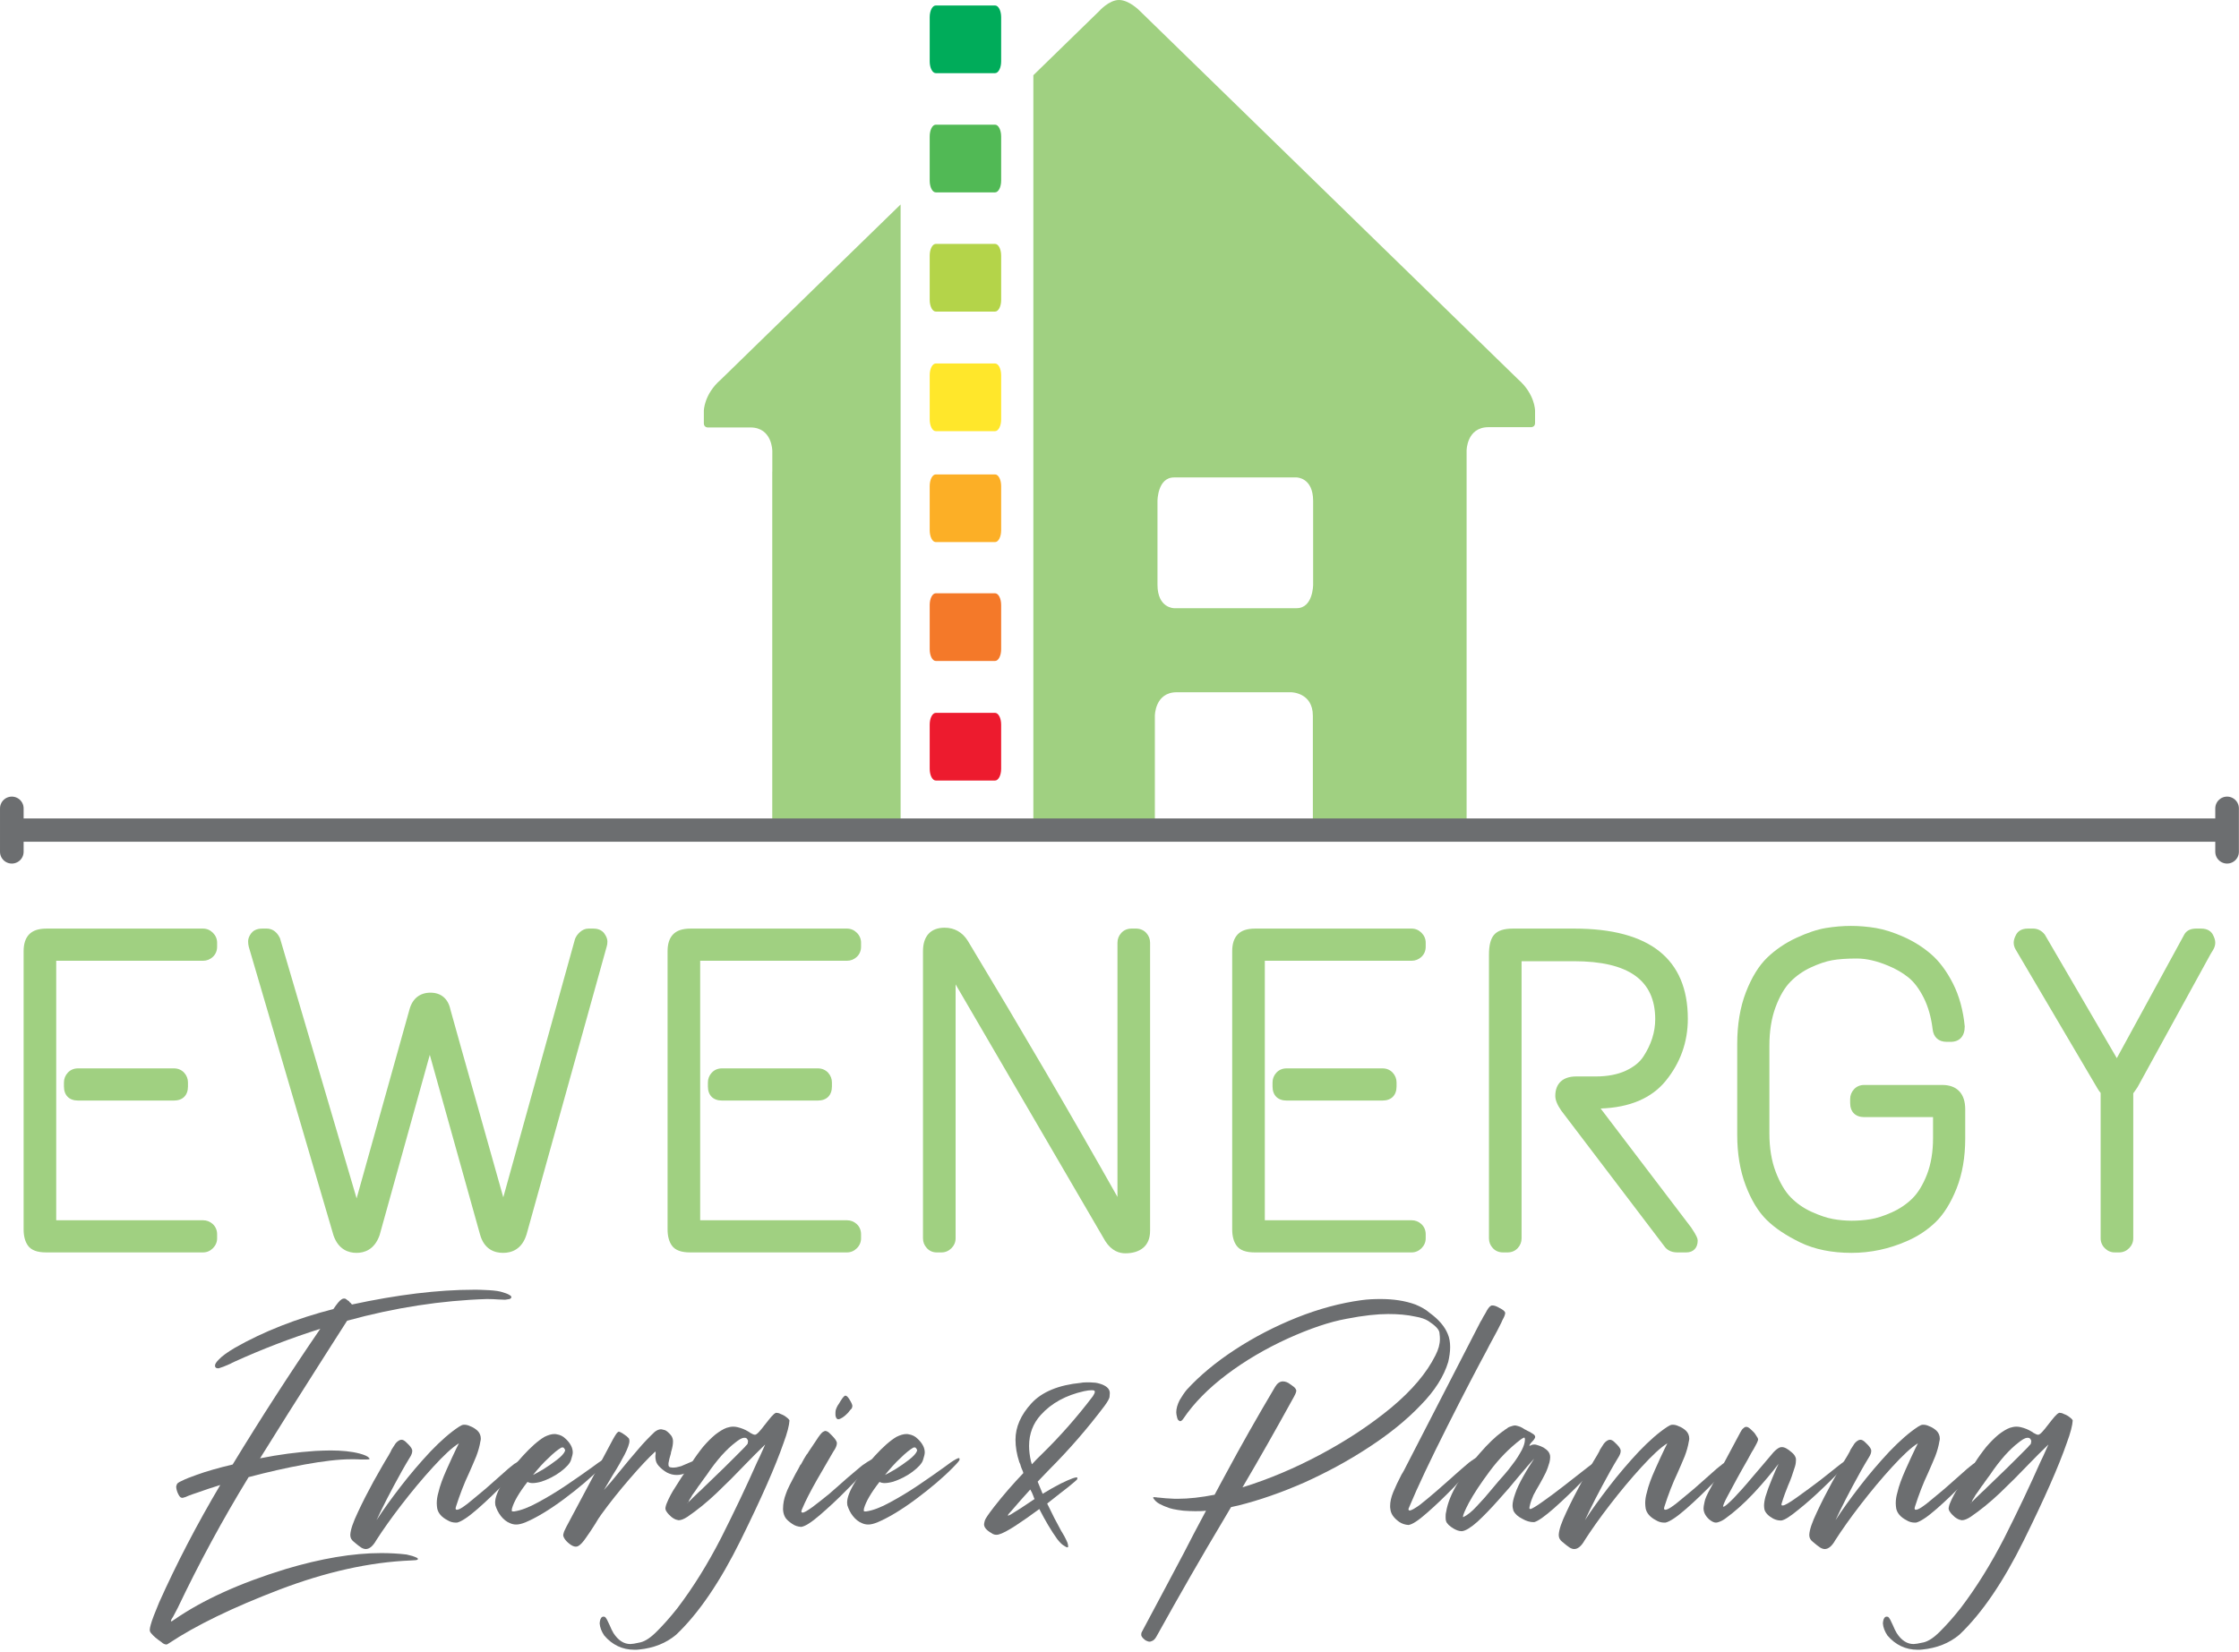 <?xml version="1.0" encoding="UTF-8" standalone="no"?><!DOCTYPE svg PUBLIC "-//W3C//DTD SVG 1.1//EN" "http://www.w3.org/Graphics/SVG/1.1/DTD/svg11.dtd"><svg width="100%" height="100%" viewBox="0 0 801 591" version="1.1" xmlns="http://www.w3.org/2000/svg" xmlns:xlink="http://www.w3.org/1999/xlink" xml:space="preserve" xmlns:serif="http://www.serif.com/" style="fill-rule:evenodd;clip-rule:evenodd;stroke-linecap:round;stroke-linejoin:round;stroke-miterlimit:2;"><path d="M119.276,468.409c-13.208,3.408 -24.966,8.012 -35.275,13.891c-2.729,1.617 -4.6,2.979 -5.708,4.175c-0.938,0.934 -1.363,1.617 -1.363,2.129l0,0.255c0.084,0.512 0.425,0.766 1.105,0.766c0.087,0 0.258,0 0.429,-0.083c0.679,-0.171 2.041,-0.683 3.916,-1.533c0.43,-0.259 0.855,-0.43 1.363,-0.684c10.312,-4.687 20.621,-8.604 30.846,-11.841c-10.567,15.42 -21.046,31.608 -31.354,48.562c-5.03,1.196 -9.288,2.388 -12.784,3.667c-2.383,0.85 -4.171,1.533 -5.279,2.129c-0.596,0.254 -1.108,0.512 -1.45,0.767c-0.342,0.254 -0.512,0.595 -0.596,1.02c-0.087,0.171 -0.087,0.259 -0.087,0.43c-0,0.337 0.087,0.679 0.171,1.104c0.17,0.596 0.341,1.108 0.595,1.533c0.342,0.683 0.684,1.108 1.025,1.196c0.084,-0 0.171,0.083 0.342,0.083l0.254,0c0.171,-0.083 0.425,-0.171 0.854,-0.254c0.338,-0.171 0.767,-0.342 1.192,-0.512c0.85,-0.342 1.875,-0.68 3.15,-1.109c2.388,-0.85 5.113,-1.787 8.179,-2.725c-8.433,14.229 -15.675,28.2 -21.896,42.092c-1.533,3.662 -2.554,6.304 -2.983,7.921c-0.167,0.683 -0.337,1.279 -0.337,1.704l-0,0.171c-0,0.425 0.17,0.854 0.595,1.279c0.342,0.425 0.85,0.937 1.446,1.446c0.6,0.512 1.196,0.937 1.792,1.366l0.254,0.171c0.425,0.425 0.854,0.679 1.108,0.767c0.342,0.083 0.513,0.167 0.684,0.167c0.254,-0 0.596,-0.167 0.937,-0.425c9.625,-6.388 22.746,-12.78 39.446,-19.171c16.7,-6.388 32.463,-9.884 47.117,-10.479c1.366,-0.084 2.133,-0.084 2.3,-0.255c0.171,-0.087 0.258,-0.17 0.258,-0.258c0,-0.167 -0.087,-0.254 -0.342,-0.425c-0.425,-0.254 -1.02,-0.425 -1.704,-0.679c-0.766,-0.171 -1.45,-0.342 -2.046,-0.513c-2.895,-0.341 -5.879,-0.512 -9.029,-0.512c-10.225,-0 -21.641,1.962 -34.166,5.708c-16.446,5.029 -29.738,11.079 -39.963,18.15c-0.425,0.254 -0.679,0.425 -0.767,0.513c-0.17,-0 -0.254,0.083 -0.254,0.083c-0.083,0 -0.083,-0.083 -0.083,-0.083l-0,-0.259c0.083,-0.254 0.337,-0.766 0.767,-1.362c0.425,-0.767 0.937,-1.788 1.616,-3.067c7.671,-16.104 16.104,-31.696 25.392,-46.862c6.729,-1.788 13.462,-3.321 20.021,-4.517c6.562,-1.192 12.183,-1.875 16.7,-1.875c1.362,0 2.558,0 3.579,0.088l1.875,-0c0.679,-0 1.108,-0.088 1.108,-0.255c0,-0.087 -0.087,-0.258 -0.258,-0.341c-0.338,-0.513 -1.446,-1.025 -3.321,-1.534c-2.896,-0.766 -6.392,-1.108 -10.396,-1.108c-1.704,0 -3.579,0.083 -5.454,0.171c-6.387,0.425 -12.95,1.279 -19.767,2.642c6.646,-10.738 13.463,-21.471 20.45,-32.463c3.492,-5.537 7.071,-11.079 10.65,-16.7l0.088,-0.087c17.037,-4.684 33.737,-7.242 50.012,-7.75c1.617,-0 3.067,0.083 4.175,0.166c0.85,0 1.617,0.088 2.3,0.088c0.684,-0.088 1.28,-0.171 1.621,-0.254c0.338,-0.171 0.509,-0.342 0.596,-0.513l0,-0.171c0,-0.254 -0.171,-0.512 -0.683,-0.766c-0.596,-0.425 -1.704,-0.767 -3.154,-1.192c-1.446,-0.342 -3.321,-0.513 -5.709,-0.596c-1.275,-0.087 -2.554,-0.087 -3.833,-0.087c-12.867,-0 -27.433,1.787 -43.621,5.283c-0.171,-0.171 -0.342,-0.342 -0.512,-0.596c-0.088,0 -0.171,-0.087 -0.259,-0.171c-0.083,-0.171 -0.254,-0.254 -0.337,-0.425c-0.171,-0.087 -0.342,-0.258 -0.513,-0.341c-0.254,-0.259 -0.512,-0.342 -0.683,-0.513c-0.254,-0.083 -0.425,-0.083 -0.596,-0.083c-0.254,-0 -0.508,0.083 -0.767,0.254c-0.766,0.425 -1.704,1.621 -2.979,3.492Z" style="fill:#6c6e70;fill-rule:nonzero;"/><path d="M138.955,520.896c-1.533,2.471 -3.237,5.538 -5.366,9.288c-2.046,3.745 -3.921,7.412 -5.538,10.904c-1.704,3.579 -2.641,6.221 -2.729,8.096l0,0.17c0,0.938 0.429,1.705 1.279,2.384c0.171,0.087 0.254,0.171 0.425,0.341c0.684,0.596 1.45,1.192 2.217,1.705c0.596,0.341 1.108,0.512 1.621,0.512c1.275,0 2.554,-1.025 3.746,-3.154c2.3,-3.579 5.283,-7.838 9.033,-12.696c3.75,-4.854 7.496,-9.371 11.329,-13.546c3.75,-4.091 6.817,-6.987 9.204,-8.437c-0.087,0.087 -0.341,0.766 -0.937,1.875c-0.938,1.962 -2.129,4.516 -3.492,7.583c-1.367,3.067 -2.387,5.796 -2.9,8.096c-0.425,1.446 -0.596,2.725 -0.596,3.917c0,0.683 0.088,1.279 0.171,1.875c0.342,1.62 1.533,3.066 3.663,4.175c0.937,0.595 1.962,0.854 2.983,0.854l0.425,-0c1.533,-0.342 4.004,-1.963 7.412,-4.942c3.409,-2.983 6.646,-6.137 9.884,-9.458c3.154,-3.325 5.2,-5.709 6.05,-7.071c0.171,-0.342 0.341,-0.596 0.341,-0.767l0,-0.087c-0.083,-0.084 -0.17,-0.171 -0.254,-0.171l-0.258,-0c-0.338,0.087 -1.021,0.429 -2.042,1.108c-0.171,0.088 -0.341,0.259 -0.6,0.342c-0.337,0.254 -1.021,0.85 -2.129,1.704c-1.021,0.938 -2.3,2.046 -3.746,3.321c-2.9,2.642 -5.879,5.2 -8.95,7.671c-2.979,2.554 -4.854,3.75 -5.708,3.75c-0.254,-0 -0.338,-0 -0.425,-0.171c-0,-0.088 -0.083,-0.171 -0.083,-0.258c-0,-0.171 0.083,-0.425 0.17,-0.767c1.363,-4.258 2.896,-8.263 4.684,-12.013c0.937,-2.129 1.791,-4.087 2.558,-5.962c0.679,-1.792 1.192,-3.579 1.446,-5.2c0.087,-0.342 0.171,-0.767 0.171,-1.021c-0,-1.192 -0.425,-2.129 -1.192,-2.896c-0.854,-0.766 -1.704,-1.279 -2.642,-1.621c-0.17,-0.083 -0.425,-0.17 -0.595,-0.254c-0.513,-0.171 -0.938,-0.258 -1.363,-0.258l-0.258,-0c-0.509,-0 -1.021,0.258 -1.704,0.683c-3.15,2.046 -6.559,5.025 -10.309,8.946c-3.662,3.921 -7.241,8.096 -10.65,12.525c-3.408,4.429 -6.304,8.433 -8.604,12.013c0,-0 0.596,-1.192 1.704,-3.58c1.192,-2.47 2.725,-5.45 4.6,-8.945c1.875,-3.492 3.663,-6.73 5.538,-9.796c0.683,-1.025 0.937,-1.792 0.937,-2.471c0,-0.171 0,-0.342 -0.083,-0.513c-0.171,-0.595 -0.854,-1.45 -1.963,-2.47l-0.083,-0.084c-0.596,-0.6 -1.192,-0.937 -1.704,-0.937c-0.171,-0 -0.342,0.083 -0.513,0.083c-0.595,0.254 -1.191,0.683 -1.704,1.363c-0.512,0.766 -0.937,1.45 -1.362,2.133c-0.084,0.254 -0.171,0.425 -0.254,0.596c-0.259,0.425 -0.513,0.937 -0.855,1.533Z" style="fill:#6c6e70;fill-rule:nonzero;"/><path d="M190.505,530.692c0.85,-0 1.959,-0.171 3.15,-0.508c2.3,-0.767 4.6,-1.875 6.817,-3.496c2.129,-1.617 3.492,-3.067 3.833,-4.346c0.425,-1.275 0.596,-2.129 0.596,-2.642c0,-1.616 -0.85,-3.321 -2.641,-4.941c-0.85,-0.85 -1.959,-1.363 -3.15,-1.534c-0.255,-0.083 -0.513,-0.083 -0.767,-0.083c-1.025,-0 -2.217,0.342 -3.579,1.021c-2.3,1.362 -4.859,3.666 -7.754,6.816c-2.896,3.155 -5.284,6.305 -7.071,9.375c-1.875,3.067 -2.813,5.538 -2.813,7.325c0,0.342 0.088,0.684 0.088,0.938c0.425,1.362 1.021,2.642 1.958,3.833c0.938,1.196 2.046,2.129 3.408,2.642c0.596,0.254 1.28,0.425 2.046,0.425l0.171,-0c0.767,-0 1.871,-0.254 3.15,-0.767c3.833,-1.616 8.438,-4.346 13.717,-8.262c5.371,-4.004 9.8,-7.754 13.379,-11.417c1.533,-1.533 2.3,-2.471 2.3,-2.729l-0,-0.338c-0,-0.17 -0.088,-0.258 -0.254,-0.258c-0.342,0 -1.367,0.513 -2.984,1.621c-0.683,0.508 -1.45,1.021 -2.216,1.617c-2.725,1.962 -5.879,4.175 -9.288,6.475c-3.408,2.3 -6.816,4.345 -10.137,6.137c-3.238,1.788 -6.134,2.896 -8.521,3.238l-0.342,-0c-0.254,-0 -0.425,-0 -0.508,-0.171l-0,-0.171c-0,-0.171 -0,-0.425 0.083,-0.767c0.684,-2.387 2.471,-5.537 5.538,-9.458c0.425,0.254 1.108,0.425 1.791,0.425Zm8.775,-8.35c-1.533,1.196 -3.154,2.3 -4.77,3.325c-1.705,1.021 -2.984,1.704 -3.838,2.129c1.875,-2.3 3.667,-4.346 5.542,-6.05c1.787,-1.787 3.408,-3.067 4.6,-3.75c0.171,0 0.341,-0.083 0.425,-0.083c0.087,-0 0.171,0.083 0.341,0.083c0.171,0.171 0.342,0.342 0.425,0.513c0.088,0.17 0.171,0.341 0.171,0.512c0,0.083 -0.083,0.171 -0.083,0.254c-0.342,0.854 -1.279,1.875 -2.813,3.067Z" style="fill:#6c6e70;fill-rule:nonzero;"/><path d="M202.601,546.371c-0.508,1.021 -0.85,1.704 -0.937,2.129c-0.084,0.342 -0.171,0.596 -0.171,0.767c-0,0.425 0.171,0.767 0.342,1.108c0.425,0.767 1.108,1.45 1.875,2.046c0.854,0.679 1.62,1.021 2.3,1.021c0.258,-0 0.512,-0.083 0.766,-0.171c0.854,-0.425 1.792,-1.446 2.896,-3.067c1.108,-1.533 2.217,-3.237 3.242,-4.858c0.766,-1.362 1.533,-2.471 2.129,-3.321c3.067,-4.258 6.475,-8.521 10.225,-12.866c3.746,-4.346 6.729,-7.496 8.946,-9.542c0.083,-0.083 0.171,-0.171 0.254,-0.171c0.083,0 0.083,0.088 0.083,0.342l0,0.512c-0.083,0.254 -0.083,0.596 -0.083,0.85c-0,0.342 -0,0.684 0.083,1.021c0.088,0.854 0.429,1.621 1.109,2.388c0.854,0.937 1.791,1.704 2.983,2.387c1.192,0.596 2.3,0.85 3.492,0.85c1.279,0 2.558,-0.342 3.837,-1.021c0.767,-0.429 1.446,-0.854 2.213,-1.279c0.683,-0.425 1.279,-0.854 1.62,-1.279c0.68,-0.767 1.021,-1.275 1.021,-1.533l0,-0.084c-0.083,-0.258 -0.254,-0.341 -0.596,-0.341l-0.341,-0c-0.509,0.083 -1.109,0.254 -1.788,0.512c-0.596,0.254 -1.108,0.425 -1.45,0.596c-0.937,0.425 -1.958,0.85 -2.983,1.275c-1.104,0.342 -2.042,0.512 -2.808,0.512c-0.342,0 -0.596,0 -0.855,-0.083c-0.341,0 -0.595,-0.171 -0.679,-0.342c-0.171,-0.17 -0.171,-0.425 -0.171,-0.683l0,-0.508c0.171,-0.938 0.425,-2.134 0.85,-3.409c0,-0.341 0.088,-0.595 0.171,-0.854c0.425,-1.446 0.596,-2.554 0.596,-3.491c0,-0.855 -0.254,-1.534 -0.679,-2.13c-0.767,-0.937 -1.533,-1.62 -2.133,-1.875c-0.68,-0.17 -1.192,-0.341 -1.446,-0.341c-0.767,-0 -1.534,0.341 -2.3,0.937c-1.792,1.704 -3.834,3.75 -5.967,6.304c-2.212,2.559 -4.429,5.196 -6.558,7.838c-2.046,2.558 -3.921,4.771 -5.625,6.646c0.937,-1.617 1.958,-3.321 3.066,-5.196c1.792,-2.813 3.238,-5.367 4.346,-7.496c1.109,-2.217 1.704,-3.837 1.704,-4.858c0,-0.342 -0.083,-0.596 -0.17,-0.854c-0.171,-0.167 -0.425,-0.509 -0.85,-0.85c-0.513,-0.342 -0.938,-0.684 -1.45,-1.021c-0.513,-0.259 -0.85,-0.513 -1.109,-0.513c0,-0.087 -0.083,-0.087 -0.171,-0.087c-0.083,-0 -0.166,-0 -0.254,0.087c-0.171,0.084 -0.425,0.342 -0.683,0.679c-0.338,0.43 -0.679,1.109 -1.192,1.963l-16.7,31.354Z" style="fill:#6c6e70;fill-rule:nonzero;"/><path d="M271.955,520.896c-0.337,0.679 -0.679,1.363 -1.02,2.129c-3.921,8.863 -8.263,17.979 -12.95,27.267c-4.771,9.283 -9.971,17.721 -15.763,25.304c-2.642,3.321 -4.942,5.879 -6.987,7.921c-2.3,2.387 -4.346,3.75 -6.134,4.175c-1.875,0.429 -3.066,0.6 -3.579,0.6c-2.3,-0 -4.346,-1.279 -6.05,-3.921c-0.512,-0.854 -0.937,-1.787 -1.362,-2.812c-0.342,-0.767 -0.684,-1.446 -0.938,-1.959c-0.342,-0.596 -0.596,-0.937 -0.767,-1.025c-0.254,-0.083 -0.425,-0.083 -0.512,-0.083c-0.171,-0 -0.254,-0 -0.425,0.083c-0.596,0.342 -0.85,1.109 -0.938,2.304c0.088,1.363 0.596,2.809 1.621,4.342c2.896,3.408 6.559,5.113 10.821,5.113c0.596,-0 1.192,-0 1.704,-0.084c5.109,-0.512 9.542,-2.216 13.204,-5.283c8.096,-7.667 15.763,-19 23.092,-33.825c7.325,-14.825 12.438,-26.413 15.333,-34.763c1.367,-3.662 2.046,-6.391 2.134,-8.095c-0.088,-0.255 -0.429,-0.68 -1.025,-1.105c-0.596,-0.512 -1.363,-0.937 -2.129,-1.195c-0.596,-0.342 -1.109,-0.425 -1.45,-0.425l-0.255,-0c-0.425,0.17 -0.937,0.595 -1.616,1.362c-0.684,0.767 -1.367,1.704 -2.134,2.642c-0.083,0.171 -0.254,0.341 -0.341,0.425c-0.679,0.937 -1.275,1.621 -1.871,2.3c-0.683,0.766 -1.196,1.108 -1.533,1.108c-0.43,0 -0.938,-0.254 -1.705,-0.679c-0.17,-0.171 -0.429,-0.342 -0.766,-0.513c-1.109,-0.683 -2.388,-1.191 -3.838,-1.533c-0.425,-0.087 -0.937,-0.171 -1.446,-0.171c-0.766,0 -1.62,0.171 -2.387,0.425c-1.192,0.429 -2.554,1.279 -4.004,2.388c-1.45,1.191 -2.896,2.641 -4.429,4.429c-1.363,1.704 -2.813,3.662 -4.263,5.967c-0.337,0.425 -0.679,0.85 -1.021,1.362c-0.171,0.254 -0.425,0.596 -0.596,0.85c-1.279,1.963 -2.641,3.921 -3.92,6.05c-1.363,2.046 -2.384,4.004 -3.15,5.879c-0.342,0.767 -0.43,1.363 -0.513,1.788c0,0.512 0.171,0.937 0.425,1.279c0.425,0.683 1.025,1.279 1.704,1.875c0.767,0.596 1.534,1.021 2.217,1.108c0.171,0.084 0.342,0.084 0.425,0.084c0.85,-0 1.875,-0.425 3.067,-1.192c3.495,-2.388 6.987,-5.196 10.566,-8.604c3.492,-3.325 6.9,-6.734 10.309,-10.313c2.3,-2.383 4.6,-4.683 6.987,-6.983c-0.425,0.937 -1.025,2.212 -1.792,4.004Zm-24.962,15.933c-0.171,0.171 -0.342,0.338 -0.425,0.425l-0.513,0.513l-0.083,0.167c-0.087,-0 -0.171,0.087 -0.171,0.087l0.084,-0.087l0.087,-0.084c0.083,-0.083 0.083,-0.083 0.083,-0.171l0.171,-0.083c0,-0.087 0.084,-0.087 0.084,-0.171c0.087,0 0.087,-0.087 0.087,-0.087c0,-0.084 0.083,-0.338 0.254,-0.679c0.171,-0.259 0.342,-0.513 0.596,-0.938c0.088,-0.171 0.258,-0.425 0.429,-0.767c0.596,-0.766 1.363,-1.875 2.213,-3.154c0.341,-0.425 0.683,-0.85 0.937,-1.279c0.767,-1.021 1.363,-1.958 2.046,-2.808c1.704,-2.559 3.492,-4.859 5.283,-6.904c1.788,-1.959 3.409,-3.492 4.771,-4.513c1.363,-1.108 2.384,-1.704 3.067,-1.792l0.512,0c0.171,0 0.255,0 0.425,0.088c0.171,0.083 0.342,0.254 0.425,0.425c0.171,0.254 0.259,0.508 0.259,0.679c-0,0.171 -0,0.258 -0.088,0.342l0,0.425c-0.083,0.087 -0.171,0.258 -0.254,0.429c-0.087,0.083 -0.171,0.171 -0.258,0.254c-0.167,0.171 -0.338,0.342 -0.509,0.596c-2.216,2.217 -4.604,4.687 -7.329,7.329c-2.725,2.642 -5.196,5.025 -7.496,7.242c-0.595,0.596 -1.108,1.108 -1.704,1.616c-0.766,0.767 -1.533,1.45 -2.133,2.046l-0.85,0.854Z" style="fill:#6c6e70;fill-rule:nonzero;"/><path d="M298.968,504.621c-0.088,0.513 -0.088,0.938 -0.088,1.279c0,0.342 0,0.679 0.088,0.938c0.171,0.679 0.508,1.021 0.937,1.021c0.167,-0 0.255,-0.084 0.425,-0.084c0.68,-0.258 1.363,-0.683 2.046,-1.279c0.679,-0.596 1.192,-1.108 1.446,-1.533c0.171,-0.171 0.258,-0.342 0.425,-0.513c0.429,-0.341 0.6,-0.679 0.6,-0.937c0.083,-0.171 0.083,-0.342 0.083,-0.425c0,-0.342 -0.254,-1.021 -0.766,-1.875c-0.684,-1.192 -1.192,-1.788 -1.704,-1.788l-0.171,0c-0.513,0.254 -1.192,1.192 -2.129,2.813c-0.171,0.254 -0.342,0.508 -0.513,0.766c-0.342,0.596 -0.508,1.105 -0.679,1.617Zm-8.692,13.375c-0.512,0.771 -1.025,1.45 -1.45,2.217c-0.083,0.087 -0.171,0.171 -0.254,0.258c-0.512,0.85 -1.279,2.042 -2.046,3.575c-0.083,0 -0.083,0.088 -0.171,0.088c-0.341,0.766 -0.937,1.787 -1.704,3.15c-0.679,1.366 -1.446,2.729 -2.129,4.091c-0.683,1.363 -1.108,2.384 -1.362,3.154c-0.684,1.788 -1.025,3.575 -1.025,5.28l-0,0.429c0.087,1.275 0.429,2.212 0.937,2.979c0.513,0.683 1.279,1.362 2.304,2.046c0.934,0.683 2.042,1.021 3.238,1.108c1.362,-0.171 3.575,-1.533 6.729,-4.262c3.154,-2.725 6.392,-5.709 9.712,-9.117c3.325,-3.321 5.88,-6.046 7.671,-8.179c0.85,-0.938 1.363,-1.617 1.446,-1.871c0.171,-0.258 0.258,-0.513 0.258,-0.6c0,-0.083 -0.087,-0.171 -0.258,-0.171c-0.254,0 -0.596,0.171 -1.108,0.513c-0.509,0.258 -1.021,0.595 -1.617,1.025c-0.596,0.337 -1.108,0.766 -1.533,1.104c-1.279,1.108 -2.9,2.471 -4.942,4.175c-2.046,1.875 -4.175,3.666 -6.392,5.625c-2.3,1.875 -4.258,3.408 -5.962,4.687c-1.792,1.275 -2.9,1.959 -3.496,1.959c-0.254,-0.084 -0.425,-0.084 -0.425,-0.255l0,-0.17c0,-0.171 0.083,-0.43 0.254,-0.855c1.279,-3.066 3.071,-6.475 5.284,-10.391c2.216,-3.838 4.175,-7.246 5.879,-10.142c0.854,-1.192 1.279,-2.217 1.279,-2.983l-0,-0.254c-0.171,-0.767 -0.854,-1.617 -1.958,-2.725c-0.6,-0.596 -1.025,-1.025 -1.367,-1.196c-0.338,-0.167 -0.596,-0.254 -0.767,-0.254c-0.254,-0 -0.596,0.17 -1.021,0.425c-0.512,0.429 -1.279,1.366 -2.129,2.729l-1.875,2.808Z" style="fill:#6c6e70;fill-rule:nonzero;"/><path d="M316.435,530.692c0.85,-0 1.958,-0.171 3.15,-0.508c2.3,-0.767 4.6,-1.875 6.816,-3.496c2.129,-1.617 3.492,-3.067 3.834,-4.346c0.429,-1.275 0.595,-2.129 0.595,-2.642c0,-1.616 -0.85,-3.321 -2.641,-4.941c-0.85,-0.85 -1.959,-1.363 -3.15,-1.534c-0.254,-0.083 -0.513,-0.083 -0.767,-0.083c-1.025,-0 -2.217,0.342 -3.579,1.021c-2.3,1.362 -4.858,3.666 -7.754,6.816c-2.896,3.155 -5.284,6.305 -7.071,9.375c-1.875,3.067 -2.813,5.538 -2.813,7.325c0,0.342 0.088,0.684 0.088,0.938c0.425,1.362 1.021,2.642 1.958,3.833c0.938,1.196 2.046,2.129 3.409,2.642c0.595,0.254 1.279,0.425 2.045,0.425l0.171,-0c0.767,-0 1.871,-0.254 3.15,-0.767c3.834,-1.616 8.438,-4.346 13.717,-8.262c5.371,-4.004 9.8,-7.754 13.379,-11.417c1.533,-1.533 2.3,-2.471 2.3,-2.729l0,-0.338c0,-0.17 -0.087,-0.258 -0.254,-0.258c-0.342,0 -1.367,0.513 -2.983,1.621c-0.684,0.508 -1.45,1.021 -2.217,1.617c-2.725,1.962 -5.879,4.175 -9.288,6.475c-3.408,2.3 -6.816,4.345 -10.137,6.137c-3.238,1.788 -6.133,2.896 -8.521,3.238l-0.342,-0c-0.254,-0 -0.425,-0 -0.508,-0.171l0,-0.171c0,-0.171 0,-0.425 0.083,-0.767c0.684,-2.387 2.471,-5.537 5.538,-9.458c0.425,0.254 1.108,0.425 1.792,0.425Zm8.775,-8.35c-1.534,1.196 -3.155,2.3 -4.771,3.325c-1.704,1.021 -2.984,1.704 -3.838,2.129c1.875,-2.3 3.667,-4.346 5.542,-6.05c1.787,-1.787 3.408,-3.067 4.6,-3.75c0.171,0 0.342,-0.083 0.425,-0.083c0.087,-0 0.171,0.083 0.342,0.083c0.17,0.171 0.341,0.342 0.425,0.513c0.087,0.17 0.17,0.341 0.17,0.512c0,0.083 -0.083,0.171 -0.083,0.254c-0.342,0.854 -1.279,1.875 -2.812,3.067Z" style="fill:#6c6e70;fill-rule:nonzero;"/><path d="M355.626,539.213c-2.046,2.641 -3.154,4.262 -3.325,4.941c-0.166,0.684 -0.254,1.109 -0.254,1.28c0,1.108 0.854,2.129 2.642,3.154c0.341,0.254 0.683,0.425 1.021,0.508c0.258,0.088 0.512,0.088 0.683,0.088c0.254,-0 0.596,-0 0.85,-0.088c1.367,-0.342 3.408,-1.446 6.05,-3.15c2.729,-1.792 5.537,-3.75 8.521,-5.967c2.129,4.175 4.262,7.755 6.391,10.738c0.938,1.192 1.705,1.958 2.3,2.3c0.596,0.425 1.109,0.679 1.363,0.679c0.087,0 0.171,-0.083 0.254,-0.167l0,-0.258c0,-0.342 -0.083,-0.767 -0.254,-1.279c-0.342,-0.767 -0.679,-1.533 -1.108,-2.3c-0.425,-0.767 -0.767,-1.275 -0.938,-1.617c-0.083,0 -0.083,-0.087 -0.083,-0.087c-1.704,-3.067 -3.409,-6.388 -5.113,-9.967c3.409,-2.725 5.963,-4.687 7.496,-5.879c2.133,-1.704 3.154,-2.642 3.242,-2.813c-0,-0.254 0.083,-0.425 0.083,-0.425c0,-0.17 -0.171,-0.254 -0.341,-0.254c-0.342,0 -0.767,0.167 -1.363,0.338c-1.108,0.429 -2.554,1.025 -4.258,1.875c-2.134,1.108 -4.263,2.3 -6.48,3.666c-0.595,-1.45 -1.191,-2.9 -1.787,-4.345c1.362,-1.367 2.642,-2.813 4.004,-4.175c7.242,-7.242 13.804,-14.825 19.854,-22.838c1.192,-1.617 1.875,-2.808 1.875,-3.492c0.084,-0.766 0.084,-1.108 0.084,-1.191c-0,-1.279 -0.855,-2.3 -2.725,-3.067c-1.196,-0.429 -2.217,-0.683 -3.071,-0.683c-0.934,-0.084 -1.534,-0.084 -1.871,-0.084c-0.938,0 -1.875,0 -2.642,0.167c-8.008,0.771 -13.975,3.242 -17.725,7.329c-3.833,4.175 -5.708,8.521 -5.708,13.038c0,2.471 0.429,5.196 1.362,8.008c0.088,0.171 0.171,0.425 0.342,0.767c0.088,0.425 0.258,0.85 0.429,1.362c0.167,0.425 0.338,0.854 0.509,1.192l0.17,0.596c-3.662,3.837 -7.158,7.841 -10.479,12.1Zm13.375,-15.763l-0.171,-0.508c-0.425,-1.875 -0.679,-3.75 -0.679,-5.542c0,-4.346 1.45,-8.091 4.175,-11.075c3.834,-4.258 9.029,-7.071 15.509,-8.521c1.191,-0.254 2.041,-0.341 2.725,-0.341c0.254,-0 0.595,-0 0.766,0.087c0.254,0.084 0.342,0.254 0.342,0.513c-0,0.337 -0.258,0.85 -0.683,1.533c-5.621,7.413 -11.759,14.396 -18.405,20.875c-1.191,1.104 -2.3,2.3 -3.408,3.492c-0.083,-0.171 -0.171,-0.342 -0.171,-0.513Zm0.6,11.675c0.167,0.509 0.338,0.938 0.509,1.275l-2.3,1.534c-1.705,1.195 -3.492,2.304 -5.284,3.408c-0.425,0.258 -0.766,0.512 -1.108,0.683c-0.254,0.084 -0.425,0.171 -0.508,0.254l-0.342,0l-0,-0.17c0.083,-0 0.171,-0.167 0.254,-0.338c0.171,-0.171 0.342,-0.429 0.596,-0.683l0.171,-0.171c2.3,-2.725 4.604,-5.283 6.987,-7.925c0.425,0.683 0.767,1.45 1.025,2.133Z" style="fill:#6c6e70;fill-rule:nonzero;"/><path d="M462.98,499.679c0.513,-0.937 0.767,-1.616 0.767,-2.129c0,-0.087 0,-0.171 -0.083,-0.171c-0.088,-0.512 -0.596,-1.02 -1.363,-1.533c-0.171,-0.171 -0.341,-0.254 -0.6,-0.425c-0.933,-0.767 -1.871,-1.108 -2.725,-1.108l-0.171,-0c-1.02,0.083 -1.875,0.679 -2.641,1.958c-6.559,11.075 -12.354,21.3 -17.467,30.842c-1.362,2.558 -2.808,5.112 -4.175,7.754c-4.771,0.937 -9.2,1.45 -13.291,1.45l-0.938,-0c-2.383,-0.088 -4.258,-0.254 -5.708,-0.425c-0.255,-0 -0.509,-0 -0.767,-0.088c-0.425,0 -0.767,-0.083 -0.938,-0.083l-0.17,0c-0.084,0.083 -0.167,0.083 -0.167,0.171c-0,0.083 0.083,0.171 0.083,0.254c0.513,0.767 1.192,1.45 2.129,1.958c1.026,0.513 1.875,0.938 2.73,1.196c1.02,0.509 2.979,0.938 5.879,1.275c1.362,0.088 2.725,0.171 4.175,0.171c1.275,0 2.554,0 3.916,-0.171c-2.725,5.113 -5.454,10.225 -8.091,15.425c-4.346,8.263 -9.117,17.125 -14.229,26.75c-0.342,0.684 -0.596,1.109 -0.767,1.45c-0.088,0.342 -0.088,0.596 -0.088,0.767l0,0.087c0,0.255 0.171,0.596 0.513,1.021c0.425,0.425 0.767,0.767 1.279,1.021c0.425,0.171 0.767,0.342 1.192,0.342c0.254,-0 0.512,-0.084 0.679,-0.171c0.683,-0.171 1.279,-0.767 1.792,-1.704c8.52,-15.338 16.358,-28.967 23.6,-41.067c1.025,-1.704 2.045,-3.408 3.066,-5.196c0.855,-0.171 1.704,-0.429 2.642,-0.596c7.5,-1.875 15.338,-4.604 23.517,-8.183c8.095,-3.662 15.845,-7.837 23.091,-12.608c7.325,-4.771 13.546,-9.8 18.571,-15.079c5.113,-5.2 8.35,-10.396 9.884,-15.509c0.429,-1.875 0.683,-3.662 0.683,-5.283c-0,-1.704 -0.254,-3.321 -0.85,-4.683c-1.108,-2.73 -3.242,-5.2 -6.392,-7.5c-1.45,-1.28 -3.154,-2.217 -5.196,-3.067c-3.75,-1.363 -7.925,-1.958 -12.441,-1.958c-2.217,-0 -4.6,0.083 -6.988,0.425c-7.412,1.02 -15.079,3.066 -23.004,6.22c-7.838,3.15 -15.25,6.984 -22.154,11.5c-6.9,4.517 -12.609,9.288 -17.209,14.313c-0.854,1.025 -1.704,2.304 -2.558,3.75c-0.766,1.533 -1.192,2.983 -1.192,4.346c0,0.254 0.088,0.596 0.088,0.854c0.167,0.937 0.338,1.533 0.596,1.871c0.337,0.258 0.508,0.429 0.679,0.429c0.342,-0 0.767,-0.258 1.196,-0.938c3.746,-5.537 8.946,-10.82 15.504,-15.762c6.562,-4.942 13.804,-9.204 21.812,-12.867c7.925,-3.579 14.913,-5.962 21.046,-7.071c6.05,-1.191 11.075,-1.704 14.909,-1.704c3.408,0 6.733,0.254 9.8,0.938c1.958,0.341 3.408,0.85 4.516,1.533c2.471,1.617 3.834,2.983 4.004,4.175c0.171,1.192 0.171,1.958 0.171,2.3c0,1.788 -0.512,3.75 -1.621,5.879c-3.15,6.304 -8.35,12.438 -15.675,18.575c-7.412,6.134 -15.762,11.671 -25.137,16.7c-9.371,5.025 -18.658,8.946 -27.946,11.842l-0.254,0.083c5.879,-9.966 12.012,-20.787 18.487,-32.546Z" style="fill:#6c6e70;fill-rule:nonzero;"/><path d="M530.205,472.075c-0.341,0.509 -0.766,1.192 -1.108,1.959l-26.837,52.145c-0.254,0.509 -0.596,1.021 -0.855,1.446c-1.191,2.3 -2.212,4.434 -2.979,6.304c-0.766,1.875 -1.108,3.496 -1.108,4.942c0,0.342 0,0.767 0.083,1.108c0.171,1.792 1.279,3.238 3.154,4.6c1.021,0.684 2.13,1.025 3.321,1.109c1.367,-0.171 3.58,-1.617 6.646,-4.346c3.154,-2.725 6.309,-5.792 9.629,-9.2c3.238,-3.408 5.796,-6.221 7.584,-8.267c0.854,-1.021 1.279,-1.616 1.45,-1.958c0.17,-0.254 0.17,-0.425 0.17,-0.596c0,-0.083 0,-0.171 -0.17,-0.171c-0.259,0.088 -0.596,0.254 -1.109,0.513c-0.512,0.254 -1.021,0.596 -1.621,1.021c-0.595,0.425 -1.104,0.766 -1.533,1.191c-1.192,1.025 -2.725,2.304 -4.512,3.921c-2.134,1.875 -4.263,3.833 -6.563,5.796c-2.217,1.958 -4.258,3.575 -5.962,4.942c-1.792,1.275 -2.984,1.958 -3.58,1.958c-0.258,-0 -0.341,-0.088 -0.341,-0.171c-0.088,-0.083 -0.088,-0.171 -0.088,-0.254c0,-0.088 0.088,-0.429 0.259,-0.767c2.983,-7.158 7.495,-16.7 13.545,-28.716c6.05,-12.013 10.821,-21.13 14.23,-27.434c0.595,-1.108 1.108,-2.216 1.704,-3.237c1.533,-2.725 2.641,-4.942 3.491,-6.646c0.171,-0.513 0.43,-0.938 0.6,-1.279c0.509,-0.938 0.767,-1.704 0.767,-2.129l0,-0.171c-0.171,-0.513 -0.767,-1.021 -1.962,-1.617c-1.109,-0.683 -1.959,-0.937 -2.554,-0.937c-0.255,-0 -0.426,-0 -0.513,0.083c-0.596,0.254 -1.279,1.192 -2.046,2.725c-0.254,0.429 -0.508,0.854 -0.767,1.279c-0.17,0.258 -0.254,0.513 -0.425,0.854Z" style="fill:#6c6e70;fill-rule:nonzero;"/><path d="M533.956,532.567c-1.876,2.3 -3.751,4.433 -5.626,6.392c-1.787,1.958 -3.408,3.237 -4.854,3.916c-0.087,0 -0.087,-0.083 -0.087,-0.254c-0,-0.512 0.683,-2.129 2.046,-4.771c1.787,-3.321 4.346,-7.158 7.583,-11.504c3.237,-4.342 6.9,-8.092 10.904,-11.158c0.429,-0.342 0.767,-0.513 0.938,-0.596c0.258,-0.171 0.341,-0.171 0.429,-0.171c0.083,0 0.166,0.083 0.166,0.171c0.088,0.167 0.088,0.337 0.088,0.508c-0,1.109 -0.425,2.388 -1.108,3.75c-0.938,1.704 -1.959,3.409 -3.238,5.025c-1.192,1.621 -2.217,2.9 -3.066,3.838c-1.363,1.533 -2.73,3.066 -4.175,4.854Zm-4.517,-12.608c-2.896,3.237 -5.538,6.816 -7.838,10.562c-2.3,3.75 -3.75,7.329 -4.262,10.567c-0.171,0.596 -0.171,1.191 -0.171,1.704c-0,0.512 -0,1.021 0.171,1.533c0.258,0.854 1.196,1.792 2.812,2.725c0.938,0.513 1.792,0.854 2.729,0.854l0.167,0c1.367,-0.17 3.238,-1.362 5.542,-3.408c2.3,-2.129 4.771,-4.687 7.412,-7.667c2.642,-2.9 5.113,-5.795 7.325,-8.52c2.388,-2.813 4.175,-4.942 5.538,-6.392c-1.275,1.958 -2.642,4.092 -3.917,6.392c-1.362,2.383 -2.3,4.429 -2.9,6.22c-0.596,1.7 -0.933,3.067 -0.933,4.175c-0,0.68 0.166,1.363 0.337,1.959c0.596,1.108 1.621,2.046 3.155,2.812c1.449,0.85 2.812,1.192 3.92,1.192l0.338,-0c1.366,-0.342 3.75,-2.046 7.158,-5.029c3.325,-2.979 6.646,-6.134 9.8,-9.371c3.238,-3.321 5.196,-5.538 5.879,-6.817c0.167,-0.341 0.254,-0.508 0.254,-0.679c0,0 0,-0.087 -0.087,-0.087c0,-0.084 -0.083,-0.171 -0.167,-0.171c0,-0 -0.087,0.087 -0.171,0.087c-0.341,0.084 -0.937,0.509 -1.875,1.192c-0.087,0.083 -0.258,0.171 -0.341,0.254c-0.425,0.258 -1.534,1.196 -3.321,2.558c-2.046,1.617 -4.346,3.409 -6.988,5.455c-2.641,2.041 -5.029,3.833 -7.241,5.366c-2.134,1.534 -3.579,2.384 -4.175,2.554l-0.088,0c-0.171,0 -0.254,-0.083 -0.341,-0.17l-0,-0.255c-0,-0.17 -0,-0.341 0.087,-0.595c0.254,-1.28 0.767,-2.642 1.363,-4.005c0.683,-1.279 1.45,-2.641 2.216,-3.92c0.767,-1.363 1.446,-2.642 2.129,-4.005c0.596,-1.279 1.021,-2.554 1.363,-3.75c0.171,-0.679 0.254,-1.362 0.254,-1.875c0,-0.508 -0.083,-0.933 -0.254,-1.275c-0.254,-0.683 -0.85,-1.279 -1.617,-1.791c-0.429,-0.342 -0.766,-0.509 -1.025,-0.596c-0.254,-0.171 -0.595,-0.254 -1.021,-0.425c-0.683,-0.254 -1.279,-0.425 -1.704,-0.425l-0.087,-0c-0.425,-0 -0.85,0.083 -1.104,0.254c-0.171,0.083 -0.259,0.083 -0.342,0.171l-0.258,-0l-0,-0.171c0.087,-0.171 0.258,-0.425 0.429,-0.683c0.254,-0.254 0.425,-0.509 0.679,-0.767c0.087,0 0.087,-0.083 0.087,-0.083c0.509,-0.513 0.767,-1.021 0.85,-1.363l0,-0.087c0,-0.338 -0.254,-0.767 -0.85,-1.109c-0.341,-0.254 -0.766,-0.425 -1.279,-0.766c-0.254,-0.084 -0.512,-0.254 -0.854,-0.425c-0.254,-0.171 -0.425,-0.254 -0.679,-0.342c-0.596,-0.425 -1.108,-0.679 -1.621,-0.937c-0.679,-0.255 -1.275,-0.425 -1.787,-0.509c-0.596,0 -1.192,0.171 -1.875,0.425c-0.255,0.084 -0.513,0.171 -0.767,0.342c-0.254,0.254 -0.683,0.512 -1.108,0.767c-0.254,0.254 -0.513,0.425 -0.938,0.679c-2.471,1.791 -5.112,4.346 -8.008,7.671Z" style="fill:#6c6e70;fill-rule:nonzero;"/><path d="M571.272,520.896c-1.533,2.471 -3.237,5.538 -5.366,9.288c-2.046,3.745 -3.921,7.412 -5.538,10.904c-1.704,3.579 -2.642,6.221 -2.725,8.096l-0,0.17c-0,0.938 0.425,1.705 1.275,2.384c0.171,0.087 0.258,0.171 0.429,0.341c0.679,0.596 1.446,1.192 2.213,1.705c0.595,0.341 1.108,0.512 1.62,0.512c1.275,0 2.555,-1.025 3.746,-3.154c2.304,-3.579 5.284,-7.838 9.034,-12.696c3.75,-4.854 7.495,-9.371 11.333,-13.546c3.746,-4.091 6.817,-6.987 9.2,-8.437c-0.083,0.087 -0.342,0.766 -0.938,1.875c-0.937,1.962 -2.129,4.516 -3.491,7.583c-1.363,3.067 -2.388,5.796 -2.896,8.096c-0.429,1.446 -0.6,2.725 -0.6,3.917c-0,0.683 0.087,1.279 0.171,1.875c0.341,1.62 1.533,3.066 3.667,4.175c0.937,0.595 1.958,0.854 2.979,0.854l0.429,-0c1.533,-0.342 4.004,-1.963 7.412,-4.942c3.409,-2.983 6.646,-6.137 9.884,-9.458c3.15,-3.325 5.195,-5.709 6.045,-7.071c0.171,-0.342 0.342,-0.596 0.342,-0.767l0,-0.087c-0.083,-0.084 -0.171,-0.171 -0.254,-0.171l-0.254,-0c-0.342,0.087 -1.025,0.429 -2.046,1.108c-0.171,0.088 -0.342,0.259 -0.596,0.342c-0.342,0.254 -1.025,0.85 -2.133,1.704c-1.021,0.938 -2.3,2.046 -3.746,3.321c-2.9,2.642 -5.879,5.2 -8.946,7.671c-2.983,2.554 -4.858,3.75 -5.708,3.75c-0.259,-0 -0.342,-0 -0.429,-0.171c-0,-0.088 -0.084,-0.171 -0.084,-0.258c0,-0.171 0.084,-0.425 0.171,-0.767c1.363,-4.258 2.896,-8.263 4.684,-12.013c0.937,-2.129 1.791,-4.087 2.558,-5.962c0.679,-1.792 1.191,-3.579 1.446,-5.2c0.087,-0.342 0.171,-0.767 0.171,-1.021c-0,-1.192 -0.426,-2.129 -1.192,-2.896c-0.85,-0.766 -1.704,-1.279 -2.642,-1.621c-0.171,-0.083 -0.425,-0.17 -0.596,-0.254c-0.512,-0.171 -0.937,-0.258 -1.362,-0.258l-0.254,-0c-0.513,-0 -1.025,0.258 -1.704,0.683c-3.155,2.046 -6.563,5.025 -10.313,8.946c-3.663,3.921 -7.242,8.096 -10.65,12.525c-3.408,4.429 -6.304,8.433 -8.604,12.013c-0,-0 0.596,-1.192 1.704,-3.58c1.192,-2.47 2.725,-5.45 4.6,-8.945c1.875,-3.492 3.662,-6.73 5.538,-9.796c0.683,-1.025 0.937,-1.792 0.937,-2.471c-0,-0.171 -0,-0.342 -0.083,-0.513c-0.171,-0.595 -0.854,-1.45 -1.963,-2.47l-0.083,-0.084c-0.596,-0.6 -1.192,-0.937 -1.704,-0.937c-0.171,-0 -0.342,0.083 -0.513,0.083c-0.596,0.254 -1.192,0.683 -1.704,1.363c-0.508,0.766 -0.938,1.45 -1.362,2.133c-0.084,0.254 -0.171,0.425 -0.255,0.596c-0.258,0.425 -0.512,0.937 -0.854,1.533Z" style="fill:#6c6e70;fill-rule:nonzero;"/><path d="M637.306,517.829c-0.938,0 -2.388,1.105 -4.092,3.321c-1.788,2.046 -3.834,4.6 -6.388,7.5c-2.47,2.979 -4.687,5.45 -6.645,7.496c-1.959,1.958 -3.155,2.983 -3.58,2.983l-0.171,0l0,-0.087c0,-0.338 0.425,-1.446 1.363,-3.238c1.025,-1.875 2.217,-4.087 3.579,-6.645c1.363,-2.471 2.642,-4.771 3.833,-6.817c1.109,-2.129 1.875,-3.408 2.217,-3.917c0.938,-1.621 1.45,-2.729 1.533,-3.237l0,-0.088c0,-0.341 -0.254,-0.85 -0.766,-1.533c-0.425,-0.767 -1.021,-1.363 -1.704,-1.958c-0.596,-0.596 -1.109,-0.938 -1.534,-1.025l-0.512,-0c-0.254,0.087 -0.509,0.258 -0.767,0.512c-0.342,0.258 -0.679,0.683 -1.021,1.363l-10.65,19.937c-1.279,2.3 -2.046,4.004 -2.216,5.113c-0.254,1.108 -0.342,1.791 -0.342,2.216c-0,1.45 0.683,2.725 1.962,3.921c0.938,0.767 1.705,1.192 2.471,1.192c0.254,-0 0.425,-0.088 0.596,-0.088c0.938,-0.254 1.788,-0.679 2.642,-1.275c3.321,-2.387 6.816,-5.454 10.308,-9.204c3.492,-3.75 6.392,-7.242 8.863,-10.479c-0.684,1.362 -1.45,3.154 -2.388,5.454c-0.937,2.213 -1.704,4.346 -2.3,6.304c-0.342,1.279 -0.512,2.384 -0.512,3.238c-0,0.596 0.087,1.021 0.17,1.45c0.342,1.104 1.363,2.212 3.067,3.15c0.854,0.425 1.704,0.683 2.558,0.683l0.426,0c1.191,-0.171 3.154,-1.45 6.049,-3.833c2.896,-2.304 5.88,-4.942 8.946,-7.925c3.067,-2.896 5.454,-5.367 7.159,-7.329c1.191,-1.363 1.787,-2.213 1.787,-2.471c0,-0.084 0,-0.171 -0.083,-0.171l-0.088,-0c-0.596,0.087 -1.616,0.767 -3.237,2.046c-1.534,1.191 -3.663,2.896 -6.559,5.2c-2.9,2.212 -5.708,4.258 -8.437,6.216c-2.725,1.963 -4.429,2.9 -5.025,2.9c-0.258,0 -0.342,0 -0.429,-0.087c-0,-0.083 -0.083,-0.171 -0.083,-0.254c-0,-0.171 0.083,-0.429 0.17,-0.684c0.679,-2.216 1.45,-4.258 2.217,-6.133c0.933,-2.046 1.704,-4.346 2.471,-6.817c0.254,-0.854 0.337,-1.62 0.337,-2.216c0,-0.342 0,-0.596 -0.083,-0.85c-0.254,-0.767 -0.767,-1.45 -1.533,-2.046c-1.363,-1.192 -2.559,-1.875 -3.579,-1.788Z" style="fill:#6c6e70;fill-rule:nonzero;"/><path d="M660.905,520.896c-1.533,2.471 -3.237,5.538 -5.366,9.288c-2.046,3.745 -3.921,7.412 -5.538,10.904c-1.704,3.579 -2.641,6.221 -2.729,8.096l0,0.17c0,0.938 0.429,1.705 1.279,2.384c0.171,0.087 0.259,0.171 0.425,0.341c0.684,0.596 1.45,1.192 2.217,1.705c0.596,0.341 1.108,0.512 1.621,0.512c1.275,0 2.554,-1.025 3.746,-3.154c2.3,-3.579 5.283,-7.838 9.033,-12.696c3.75,-4.854 7.496,-9.371 11.333,-13.546c3.746,-4.091 6.813,-6.987 9.2,-8.437c-0.083,0.087 -0.341,0.766 -0.937,1.875c-0.938,1.962 -2.129,4.516 -3.492,7.583c-1.362,3.067 -2.387,5.796 -2.9,8.096c-0.425,1.446 -0.596,2.725 -0.596,3.917c0,0.683 0.088,1.279 0.171,1.875c0.342,1.62 1.534,3.066 3.667,4.175c0.933,0.595 1.958,0.854 2.979,0.854l0.425,-0c1.537,-0.342 4.008,-1.963 7.412,-4.942c3.409,-2.983 6.646,-6.137 9.888,-9.458c3.15,-3.325 5.196,-5.709 6.046,-7.071c0.171,-0.342 0.341,-0.596 0.341,-0.767l0,-0.087c-0.083,-0.084 -0.17,-0.171 -0.254,-0.171l-0.258,-0c-0.338,0.087 -1.021,0.429 -2.042,1.108c-0.17,0.088 -0.341,0.259 -0.596,0.342c-0.341,0.254 -1.025,0.85 -2.133,1.704c-1.021,0.938 -2.3,2.046 -3.746,3.321c-2.9,2.642 -5.879,5.2 -8.946,7.671c-2.983,2.554 -4.858,3.75 -5.712,3.75c-0.254,-0 -0.337,-0 -0.425,-0.171c-0,-0.088 -0.083,-0.171 -0.083,-0.258c-0,-0.171 0.083,-0.425 0.171,-0.767c1.362,-4.258 2.895,-8.263 4.683,-12.013c0.937,-2.129 1.791,-4.087 2.558,-5.962c0.679,-1.792 1.192,-3.579 1.446,-5.2c0.087,-0.342 0.171,-0.767 0.171,-1.021c-0,-1.192 -0.425,-2.129 -1.192,-2.896c-0.85,-0.766 -1.704,-1.279 -2.642,-1.621c-0.17,-0.083 -0.425,-0.17 -0.595,-0.254c-0.513,-0.171 -0.938,-0.258 -1.363,-0.258l-0.258,-0c-0.509,-0 -1.021,0.258 -1.704,0.683c-3.15,2.046 -6.559,5.025 -10.309,8.946c-3.662,3.921 -7.241,8.096 -10.65,12.525c-3.408,4.429 -6.304,8.433 -8.604,12.013c0,-0 0.596,-1.192 1.704,-3.58c1.192,-2.47 2.725,-5.45 4.6,-8.945c1.875,-3.492 3.663,-6.73 5.538,-9.796c0.683,-1.025 0.937,-1.792 0.937,-2.471c0,-0.171 0,-0.342 -0.083,-0.513c-0.171,-0.595 -0.854,-1.45 -1.963,-2.47l-0.083,-0.084c-0.596,-0.6 -1.192,-0.937 -1.704,-0.937c-0.171,-0 -0.342,0.083 -0.513,0.083c-0.595,0.254 -1.191,0.683 -1.704,1.363c-0.508,0.766 -0.937,1.45 -1.362,2.133c-0.084,0.254 -0.171,0.425 -0.254,0.596c-0.259,0.425 -0.513,0.937 -0.855,1.533Z" style="fill:#6c6e70;fill-rule:nonzero;"/><path d="M731.026,520.896c-0.337,0.679 -0.679,1.363 -1.021,2.129c-3.92,8.863 -8.262,17.979 -12.949,27.267c-4.771,9.283 -9.971,17.721 -15.763,25.304c-2.642,3.321 -4.942,5.879 -6.988,7.921c-2.3,2.387 -4.345,3.75 -6.133,4.175c-1.875,0.429 -3.066,0.6 -3.579,0.6c-2.3,-0 -4.346,-1.279 -6.05,-3.921c-0.513,-0.854 -0.938,-1.787 -1.363,-2.812c-0.341,-0.767 -0.683,-1.446 -0.937,-1.959c-0.342,-0.596 -0.596,-0.937 -0.767,-1.025c-0.254,-0.083 -0.425,-0.083 -0.512,-0.083c-0.171,-0 -0.254,-0 -0.425,0.083c-0.596,0.342 -0.85,1.109 -0.938,2.304c0.088,1.363 0.596,2.809 1.621,4.342c2.896,3.408 6.558,5.113 10.821,5.113c0.596,-0 1.192,-0 1.704,-0.084c5.108,-0.512 9.542,-2.216 13.204,-5.283c8.096,-7.667 15.763,-19 23.092,-33.825c7.325,-14.825 12.437,-26.413 15.333,-34.763c1.367,-3.662 2.046,-6.391 2.134,-8.095c-0.088,-0.255 -0.43,-0.68 -1.025,-1.105c-0.596,-0.512 -1.363,-0.937 -2.129,-1.195c-0.596,-0.342 -1.109,-0.425 -1.451,-0.425l-0.254,-0c-0.425,0.17 -0.937,0.595 -1.616,1.362c-0.684,0.767 -1.367,1.704 -2.134,2.642c-0.083,0.171 -0.254,0.341 -0.337,0.425c-0.683,0.937 -1.279,1.621 -1.875,2.3c-0.684,0.766 -1.196,1.108 -1.534,1.108c-0.429,0 -0.937,-0.254 -1.704,-0.679c-0.171,-0.171 -0.429,-0.342 -0.766,-0.513c-1.109,-0.683 -2.388,-1.191 -3.838,-1.533c-0.425,-0.087 -0.937,-0.171 -1.446,-0.171c-0.766,0 -1.621,0.171 -2.387,0.425c-1.192,0.429 -2.554,1.279 -4.004,2.388c-1.45,1.191 -2.896,2.641 -4.429,4.429c-1.363,1.704 -2.813,3.662 -4.263,5.967c-0.338,0.425 -0.679,0.85 -1.021,1.362c-0.171,0.254 -0.425,0.596 -0.596,0.85c-1.279,1.963 -2.641,3.921 -3.921,6.05c-1.362,2.046 -2.383,4.004 -3.15,5.879c-0.341,0.767 -0.429,1.363 -0.512,1.788c-0,0.512 0.171,0.937 0.425,1.279c0.425,0.683 1.025,1.279 1.704,1.875c0.767,0.596 1.533,1.021 2.217,1.108c0.171,0.084 0.341,0.084 0.425,0.084c0.854,-0 1.875,-0.425 3.066,-1.192c3.496,-2.388 6.988,-5.196 10.567,-8.604c3.492,-3.325 6.9,-6.734 10.308,-10.313c2.3,-2.383 4.6,-4.683 6.988,-6.983c-0.425,0.937 -1.025,2.212 -1.792,4.004Zm-24.962,15.933c-0.171,0.171 -0.342,0.338 -0.425,0.425l-0.513,0.513l-0.083,0.167c-0.088,-0 -0.171,0.087 -0.171,0.087l0.083,-0.087l0.088,-0.084c0.083,-0.083 0.083,-0.083 0.083,-0.171l0.171,-0.083c0,-0.087 0.083,-0.087 0.083,-0.171c0.088,0 0.088,-0.087 0.088,-0.087c-0,-0.084 0.083,-0.338 0.254,-0.679c0.171,-0.259 0.342,-0.513 0.596,-0.938c0.088,-0.171 0.258,-0.425 0.429,-0.767c0.596,-0.766 1.363,-1.875 2.213,-3.154c0.341,-0.425 0.683,-0.85 0.937,-1.279c0.767,-1.021 1.363,-1.958 2.046,-2.808c1.704,-2.559 3.492,-4.859 5.283,-6.904c1.788,-1.959 3.409,-3.492 4.771,-4.513c1.363,-1.108 2.383,-1.704 3.067,-1.792l0.512,0c0.171,0 0.254,0 0.425,0.088c0.171,0.083 0.342,0.254 0.425,0.425c0.171,0.254 0.259,0.508 0.259,0.679c-0,0.171 -0,0.258 -0.088,0.342l0,0.425c-0.083,0.087 -0.171,0.258 -0.254,0.429c-0.088,0.083 -0.171,0.171 -0.258,0.254c-0.167,0.171 -0.338,0.342 -0.509,0.596c-2.216,2.217 -4.6,4.687 -7.329,7.329c-2.725,2.642 -5.196,5.025 -7.496,7.242c-0.596,0.596 -1.108,1.108 -1.704,1.616c-0.767,0.767 -1.533,1.45 -2.133,2.046l-0.85,0.854Z" style="fill:#6c6e70;fill-rule:nonzero;"/><path d="M549.164,151.379l-0,-4.45c-0,0 -0,-5.92 -6.084,-11.208l-135.35,-131.854c0,-0 -3.729,-3.838 -7.354,-3.867c-3.629,-0.037 -7.141,3.967 -7.141,3.967l-23.555,22.95l0,270.112l43.471,0l0,-40.925c0,0 0,-8.395 7.838,-8.395l40.846,-0c-0,-0 7.837,-0 7.837,8.395l0,40.925l55.004,0l0,-135.779c0,0 0,-8.391 7.838,-8.391l15.271,-0c-0,-0 1.379,-0 1.379,-1.48Zm-79.392,57.859c0,-0 0,8.391 -5.896,8.391l-43.887,0c-0,0 -5.9,0 -5.9,-8.391l-0,-29.996c-0,-0 -0,-8.396 5.9,-8.396l43.887,0c0,0 5.896,0 5.896,8.396l0,29.996Zm-147.583,-136.071l-25.417,24.746l-38.887,37.908c-6.084,5.288 -6.084,11.204 -6.084,11.204l0,4.454c0,1.475 1.375,1.475 1.375,1.475l15.275,0c7.838,0 7.838,8.396 7.838,8.396l-0,7.438l-0.017,-0l0,128.241l45.917,0l-0,-223.862Z" style="fill:#a0d081;fill-rule:nonzero;"/><path d="M358.164,21.984c-0,2.316 -0.975,4.195 -2.175,4.195l-21.213,0c-1.2,0 -2.175,-1.879 -2.175,-4.195l0,-15.834c0,-2.321 0.975,-4.187 2.175,-4.187l21.213,-0c1.2,-0 2.175,1.866 2.175,4.187l-0,15.834Z" style="fill:#00ac5a;fill-rule:nonzero;"/><path d="M358.164,64.646c-0,2.308 -0.975,4.188 -2.175,4.188l-21.213,-0c-1.2,-0 -2.175,-1.88 -2.175,-4.188l0,-15.833c0,-2.317 0.975,-4.196 2.175,-4.196l21.213,-0c1.2,-0 2.175,1.879 2.175,4.196l-0,15.833Z" style="fill:#51b955;fill-rule:nonzero;"/><path d="M358.164,107.3c-0,2.313 -0.975,4.192 -2.175,4.192l-21.213,-0c-1.2,-0 -2.175,-1.879 -2.175,-4.192l0,-15.837c0,-2.309 0.975,-4.184 2.175,-4.184l21.213,0c1.2,0 2.175,1.875 2.175,4.184l-0,15.837Z" style="fill:#b4d449;fill-rule:nonzero;"/><path d="M358.164,150.084c-0,2.312 -0.975,4.191 -2.175,4.191l-21.213,0c-1.2,0 -2.175,-1.879 -2.175,-4.191l0,-15.838c0,-2.312 0.975,-4.187 2.175,-4.187l21.213,-0c1.2,-0 2.175,1.875 2.175,4.187l-0,15.838Z" style="fill:#ffe72b;fill-rule:nonzero;"/><path d="M358.164,189.788c-0,2.316 -0.975,4.187 -2.175,4.187l-21.213,0c-1.2,0 -2.175,-1.871 -2.175,-4.187l0,-15.834c0,-2.316 0.975,-4.195 2.175,-4.195l21.213,-0c1.2,-0 2.175,1.879 2.175,4.195l-0,15.834Z" style="fill:#fcaf26;fill-rule:nonzero;"/><path d="M358.164,232.321c-0,2.313 -0.975,4.192 -2.175,4.192l-21.213,-0c-1.2,-0 -2.175,-1.879 -2.175,-4.192l0,-15.837c0,-2.309 0.975,-4.188 2.175,-4.188l21.213,0c1.2,0 2.175,1.879 2.175,4.188l-0,15.837Z" style="fill:#f47929;fill-rule:nonzero;"/><path d="M358.164,275.104c-0,2.321 -0.975,4.192 -2.175,4.192l-21.213,0c-1.2,0 -2.175,-1.871 -2.175,-4.192l0,-15.837c0,-2.308 0.975,-4.188 2.175,-4.188l21.213,0c1.2,0 2.175,1.88 2.175,4.188l-0,15.837Z" style="fill:#ed1b2e;fill-rule:nonzero;"/><path d="M796.739,289.275l-0,15.509" style="fill:none;stroke:#6c6e70;stroke-width:8.45px;"/><path d="M6.443,297.029l789.158,0" style="fill:none;stroke:#6c6e70;stroke-width:8.33px;"/><path d="M4.226,289.275l0,15.509" style="fill:none;stroke:#6c6e70;stroke-width:8.45px;"/><path d="M16.526,448.154c-3.221,0 -5.358,-0.8 -6.533,-2.445c-1.025,-1.434 -1.542,-3.38 -1.542,-5.792l0,-99.554c0,-2.609 0.65,-4.621 1.938,-5.984c1.337,-1.412 3.396,-2.1 6.296,-2.1l55.954,0c1.333,0 2.554,0.521 3.533,1.5c0.979,0.98 1.5,2.205 1.5,3.538l0,1.442c0,1.475 -0.542,2.741 -1.558,3.67c-0.963,0.888 -2.167,1.363 -3.475,1.363l-52.525,-0l-0,92.854l52.525,0c1.304,0 2.504,0.471 3.479,1.363c1.012,0.933 1.554,2.204 1.554,3.67l0,1.442c0,1.333 -0.521,2.558 -1.5,3.538c-0.979,0.979 -2.2,1.495 -3.533,1.495l-56.113,0Zm11.384,-54.341c-3.15,-0 -5.034,-1.884 -5.034,-5.034l0,-1.445c0,-1.305 0.471,-2.509 1.363,-3.475c0.933,-1.021 2.2,-1.559 3.671,-1.559l34.308,0c1.462,0 2.733,0.538 3.667,1.554c0.895,0.98 1.362,2.184 1.362,3.48l0,1.445c0,3.15 -1.879,5.034 -5.029,5.034l-34.308,-0Z" style="fill:#a0d081;fill-rule:nonzero;"/><path d="M179.968,448.317c-2.942,-0 -6.763,-1.154 -8.254,-6.638l-17.954,-64.225l-17.967,64.555c-1.85,5.233 -5.504,6.308 -8.25,6.308c-2.746,-0 -6.404,-1.075 -8.213,-6.188l-30.333,-103.341c-0.162,-0.654 -0.233,-1.284 -0.233,-1.954c-0,-0.934 0.366,-1.896 1.087,-2.859c0.579,-0.771 1.734,-1.696 3.946,-1.696l1.604,0c1.392,0 3.334,0.567 4.675,3.255l0.075,0.15l27.425,93.133l18.967,-67.783c1.079,-3.763 3.721,-5.825 7.454,-5.825c3.8,-0 6.342,2.166 7.154,6.104c2.217,8.008 5.663,20.266 10.313,36.666c3.566,12.596 6.429,22.755 8.583,30.467l25.654,-92.421c0.375,-0.975 0.921,-1.721 1.729,-2.462c0.938,-0.85 1.971,-1.284 3.075,-1.284l1.767,0c2.246,0 3.404,1 3.983,1.834c0.705,1.012 1.046,1.933 1.046,2.804c0,0.679 -0.083,1.262 -0.254,1.779l-28.667,102.992c-1.666,5.483 -5.491,6.629 -8.412,6.629Z" style="fill:#a0d081;fill-rule:nonzero;"/><path d="M246.901,448.154c-3.221,0 -5.358,-0.8 -6.537,-2.445c-1.021,-1.434 -1.538,-3.38 -1.538,-5.792l0,-99.554c0,-2.609 0.65,-4.621 1.938,-5.984c1.337,-1.412 3.396,-2.1 6.296,-2.1l55.954,0c1.333,0 2.554,0.521 3.533,1.5c0.979,0.98 1.496,2.205 1.496,3.538l-0,1.442c-0,1.475 -0.538,2.741 -1.558,3.67c-0.959,0.888 -2.163,1.363 -3.471,1.363l-52.525,-0l-0,92.854l52.525,0c1.3,0 2.504,0.471 3.479,1.363c1.012,0.933 1.55,2.204 1.55,3.67l-0,1.442c-0,1.333 -0.517,2.558 -1.496,3.538c-0.979,0.979 -2.2,1.495 -3.533,1.495l-56.113,0Zm11.384,-54.341c-3.15,-0 -5.034,-1.884 -5.034,-5.034l0,-1.445c0,-1.305 0.471,-2.509 1.363,-3.475c0.929,-1.021 2.2,-1.559 3.671,-1.559l34.304,0c1.466,0 2.733,0.538 3.671,1.554c0.895,0.98 1.362,2.184 1.362,3.48l0,1.445c0,3.15 -1.883,5.034 -5.033,5.034l-34.304,-0Z" style="fill:#a0d081;fill-rule:nonzero;"/><path d="M402.564,448.475c-1.996,0 -4.854,-0.758 -7.15,-4.375l-53.546,-91.85l-0,90.871c-0,1.333 -0.521,2.558 -1.5,3.538c-0.979,0.979 -2.2,1.495 -3.533,1.495l-1.763,0c-1.362,0 -2.579,-0.537 -3.508,-1.554c-0.904,-0.983 -1.363,-2.154 -1.363,-3.479l0,-102.758c0,-5.417 2.754,-8.4 7.754,-8.4c3.496,-0 6.359,1.625 8.284,4.704c19.221,31.875 37.208,62.658 53.537,91.629l0,-90.979c0,-1.304 0.471,-2.508 1.363,-3.479c0.925,-1.017 2.196,-1.559 3.671,-1.559l1.604,0c1.462,0 2.733,0.542 3.666,1.555c0.892,0.983 1.367,2.183 1.367,3.483l0,103.079c0,2.7 -0.846,4.763 -2.508,6.138c-1.563,1.287 -3.709,1.941 -6.375,1.941Z" style="fill:#a0d081;fill-rule:nonzero;"/><path d="M448.897,448.154c-3.225,0 -5.358,-0.8 -6.533,-2.445c-1.025,-1.434 -1.546,-3.38 -1.546,-5.792l-0,-99.554c-0,-2.609 0.654,-4.621 1.942,-5.984c1.333,-1.412 3.395,-2.1 6.295,-2.1l55.955,0c1.329,0 2.554,0.521 3.533,1.5c0.979,0.98 1.5,2.205 1.5,3.538l-0,1.442c-0,1.475 -0.542,2.741 -1.563,3.67c-0.962,0.888 -2.166,1.363 -3.47,1.363l-52.525,-0l-0,92.854l52.525,0c1.3,0 2.504,0.471 3.475,1.363c1.02,0.933 1.558,2.204 1.558,3.67l-0,1.442c-0,1.333 -0.521,2.558 -1.5,3.538c-0.979,0.979 -2.204,1.495 -3.533,1.495l-56.113,0Zm11.383,-54.341c-3.15,-0 -5.033,-1.884 -5.033,-5.034l0,-1.445c0,-1.305 0.471,-2.509 1.358,-3.475c0.934,-1.021 2.205,-1.559 3.675,-1.559l34.305,0c1.466,0 2.737,0.538 3.67,1.554c0.892,0.98 1.363,2.184 1.363,3.48l-0,1.445c-0,3.15 -1.883,5.034 -5.033,5.034l-34.305,-0Z" style="fill:#a0d081;fill-rule:nonzero;"/><path d="M600.072,448.154c-2.479,0 -3.821,-1.095 -4.508,-2.016l-37.025,-48.725c-1.454,-2.104 -2.133,-3.804 -2.133,-5.271c-0,-4.417 2.708,-6.954 7.433,-6.954l7.054,-0c4.2,-0 7.825,-0.696 10.771,-2.071c2.871,-1.342 4.987,-3.058 6.287,-5.1c2.792,-4.292 4.204,-8.758 4.204,-13.288c0,-13.979 -9.525,-20.779 -29.116,-20.779l-18.696,0l-0,99.171c-0,1.321 -0.458,2.488 -1.358,3.475c-0.934,1.021 -2.204,1.558 -3.675,1.558l-1.605,0c-1.47,0 -2.737,-0.537 -3.67,-1.558c-0.9,-0.979 -1.359,-2.15 -1.359,-3.475l0,-101.479c0,-3.367 0.588,-5.692 1.8,-7.113c1.284,-1.512 3.496,-2.25 6.759,-2.25l21.962,0c26.954,0 40.625,10.867 40.625,32.292c0,8.3 -2.675,15.783 -7.946,22.233c-5.058,6.188 -12.875,9.505 -23.25,9.855l32.425,42.633c1.938,2.908 2.296,3.858 2.296,4.633c0,2.609 -1.562,4.229 -4.071,4.229l-3.204,0Z" style="fill:#a0d081;fill-rule:nonzero;"/><path d="M662.431,448.317c-7.084,-0 -13.255,-1.25 -18.351,-3.708c-5.016,-2.425 -9.062,-5.13 -12.025,-8.038c-3.012,-2.954 -5.554,-7.142 -7.562,-12.442c-1.992,-5.258 -3.004,-11.325 -3.004,-18.037l-0,-32.546c-0,-6.929 1.041,-13.137 3.087,-18.454c2.067,-5.354 4.642,-9.542 7.654,-12.438c2.963,-2.854 6.476,-5.237 10.438,-7.075c3.925,-1.825 7.483,-3.004 10.571,-3.512c3.029,-0.496 6.041,-0.746 8.95,-0.746c2.916,0 5.904,0.254 8.879,0.746c3.021,0.508 6.379,1.575 9.983,3.183c3.621,1.617 6.929,3.704 9.829,6.217c2.946,2.55 5.571,6.079 7.809,10.496c2.229,4.404 3.641,9.558 4.196,15.316c0.008,3.525 -1.875,5.525 -5.025,5.525l-1.442,0c-2.875,0 -4.704,-1.641 -5.021,-4.508c-0.504,-4.237 -1.575,-8.029 -3.183,-11.25c-1.588,-3.171 -3.421,-5.608 -5.446,-7.25c-2.1,-1.696 -4.533,-3.117 -7.238,-4.217c-4.058,-1.72 -7.833,-2.591 -11.254,-2.591c-3.562,-0 -6.529,0.208 -8.816,0.616c-2.242,0.396 -4.817,1.267 -7.646,2.58c-2.779,1.287 -5.242,3.02 -7.325,5.154c-2.059,2.104 -3.834,5.15 -5.284,9.058c-1.466,3.946 -2.208,8.588 -2.208,13.792l0,31.421c0,5.2 0.767,9.837 2.279,13.775c1.509,3.916 3.317,6.97 5.375,9.075c2.075,2.129 4.559,3.862 7.388,5.15c2.9,1.32 5.479,2.191 7.662,2.587c2.221,0.404 4.484,0.613 6.73,0.613c2.249,-0 4.529,-0.18 6.77,-0.538c2.184,-0.346 4.721,-1.167 7.554,-2.429c2.784,-1.242 5.246,-2.9 7.326,-4.929c2.045,-1.996 3.816,-4.879 5.266,-8.579c1.458,-3.725 2.196,-8.142 2.196,-13.121l0,-7.471l-24.621,-0c-3.15,-0 -5.033,-1.883 -5.033,-5.033l-0,-1.446c-0,-1.3 0.471,-2.504 1.362,-3.475c0.929,-1.017 2.2,-1.554 3.671,-1.554l27.892,-0c5.312,-0 8.242,3.095 8.242,8.716l-0,10.425c-0,6.713 -1.046,12.742 -3.096,17.904c-2.071,5.2 -4.617,9.271 -7.567,12.105c-2.925,2.812 -6.396,5.091 -10.325,6.775c-6.283,2.754 -12.896,4.158 -19.637,4.158Z" style="fill:#a0d081;fill-rule:nonzero;"/><path d="M756.535,448.154c-1.334,0 -2.554,-0.516 -3.534,-1.495c-0.979,-0.98 -1.496,-2.205 -1.496,-3.538l0,-52.029c-0.441,-0.517 -0.841,-1.096 -1.204,-1.738l-29.162,-49.508c-0.484,-0.808 -0.738,-1.662 -0.738,-2.529c0,-0.838 0.279,-1.775 0.854,-2.858c0.53,-0.992 1.68,-2.18 4.18,-2.18l1.925,0c1.629,0 3.066,0.746 4.166,2.15l25.759,44.217l24.258,-44.45c0.871,-1.317 2.246,-1.917 4.171,-1.917l1.762,0c2.496,0 3.65,1.184 4.175,2.175c0.579,1.088 0.859,2.025 0.859,2.863c-0,0.867 -0.25,1.721 -0.742,2.542l-1.013,1.683l-26.045,47.471c-0.738,1.116 -1.213,1.779 -1.538,2.196l0,51.912c0,1.333 -0.521,2.558 -1.496,3.538c-0.983,0.979 -2.204,1.495 -3.537,1.495l-1.604,0Z" style="fill:#a0d081;fill-rule:nonzero;"/></svg>